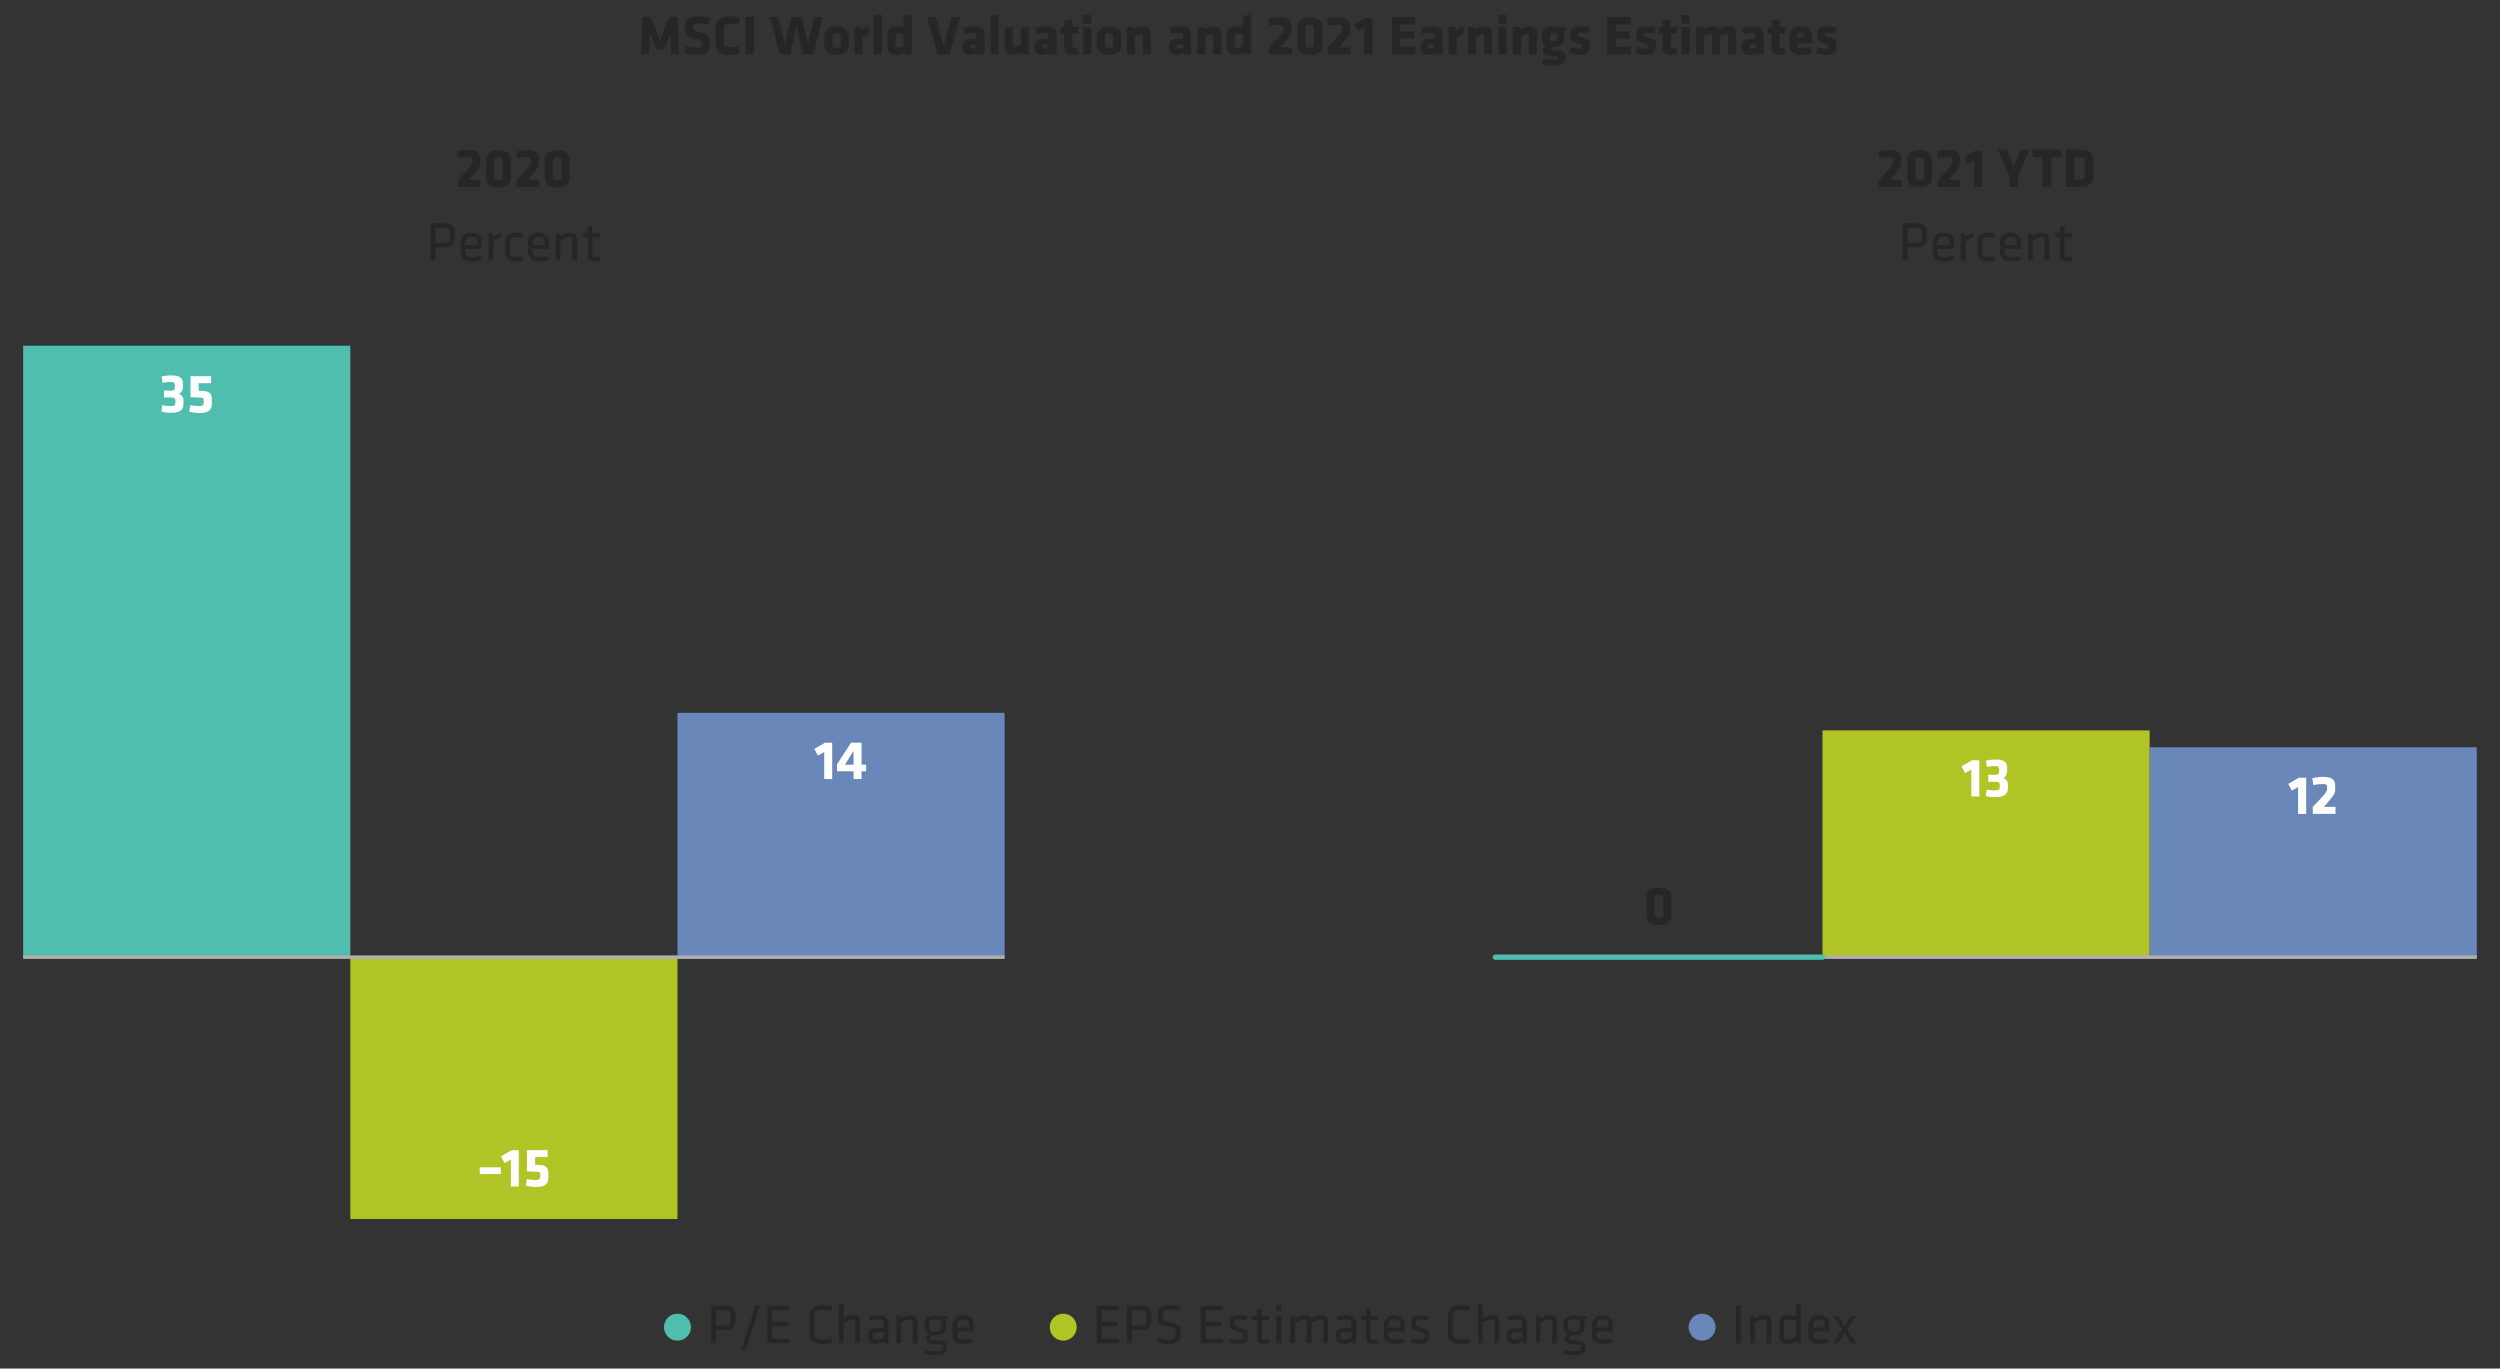 <svg xmlns="http://www.w3.org/2000/svg" viewBox="0 0 712.21 389.88"><rect x="0" y="0" width="712.21" height="389.88" fill="#333333" stroke="none"/><defs><style>.cls-1,.cls-6{fill:#b1c425;}.cls-2{fill:#50beaf;}.cls-2,.cls-6,.cls-7{fill-rule:evenodd;}.cls-3,.cls-7{fill:#6987b9;}.cls-4,.cls-5{fill:none;}.cls-4{stroke:#afafaf;}.cls-5{stroke:#50beaf;stroke-linecap:round;stroke-width:1.5px;}.cls-8{fill:#262626;}.cls-9{fill:#fff;}</style></defs><title>Artboard 10</title><g id="AEM_DSKTP" data-name="AEM DSKTP"><polygon class="cls-1" points="99.8 347.28 193 347.28 193 272.68 99.8 272.68 99.8 347.28 99.8 347.28"/><polygon class="cls-2" points="6.6 98.48 99.8 98.48 99.8 272.68 6.6 272.68 6.6 98.48 6.6 98.48"/><polygon class="cls-3" points="193 203.08 286.2 203.08 286.2 272.68 193 272.68 193 203.08 193 203.08"/><line class="cls-4" x1="6.6" y1="272.68" x2="286.2" y2="272.68"/><polygon class="cls-1" points="519.2 208.08 612.4 208.08 612.4 272.68 519.2 272.68 519.2 208.08 519.2 208.08"/><polygon class="cls-3" points="612.4 212.88 705.6 212.88 705.6 272.68 612.4 272.68 612.4 212.88 612.4 212.88"/><line class="cls-4" x1="426" y1="272.68" x2="705.6" y2="272.68"/><line class="cls-5" x1="426" y1="272.68" x2="519.2" y2="272.68"/><path class="cls-2" d="M196.83,378.08a3.83,3.83,0,1,1-3.83-3.82A3.82,3.82,0,0,1,196.83,378.08Z"/><path class="cls-6" d="M306.73,378.08a3.83,3.83,0,1,1-3.83-3.82A3.82,3.82,0,0,1,306.73,378.08Z"/><path class="cls-7" d="M488.73,378.08a3.83,3.83,0,1,1-3.83-3.82A3.82,3.82,0,0,1,488.73,378.08Z"/><g id="Outlined_Texts" data-name="Outlined Texts"><path class="cls-8" d="M185.1,9.55l-.16,5.93h-2.32l.45-10.66h2.4L188,11.6l2.56-6.78H193l.44,10.66h-2.32L191,9.55l-1.85,4.55H187Z"/><path class="cls-8" d="M198.46,15.64A8.67,8.67,0,0,1,195,15l.4-1.86a9.88,9.88,0,0,0,3.07.51c1.23,0,1.47-.24,1.47-1.13s-.05-1.07-1.79-1.46c-2.58-.56-3-1.07-3-3.38,0-2.12.75-3,3.68-3a15.18,15.18,0,0,1,3.23.35l-.24,2a16.11,16.11,0,0,0-3-.31c-1.07,0-1.31.19-1.31,1,0,1,0,1,1.73,1.44,2.88.69,3,1.25,3,3.34S201.67,15.64,198.46,15.64Z"/><path class="cls-8" d="M206.25,12c0,.93.3,1.47,1.49,1.47a18.83,18.83,0,0,0,2.75-.25l.34,2.09a14.07,14.07,0,0,1-3.09.34c-2.69,0-3.89-1.33-3.89-3.27V7.92c0-1.93,1.2-3.26,3.89-3.26a14.68,14.68,0,0,1,3.09.33l-.34,2.1a17.62,17.62,0,0,0-2.75-.26c-1.19,0-1.49.55-1.49,1.48Z"/><path class="cls-8" d="M212.43,15.48V4.82h2.4V15.48Z"/><path class="cls-8" d="M231.73,15.48h-3l-1.8-8.1-1.81,8.1h-3L219.39,4.82h2.37l1.81,7.62,1.86-7.62h2.93l1.82,7.62L232,4.82h2.37Z"/><path class="cls-8" d="M234.8,12.48v-1.8c0-1.6.75-3.16,3.52-3.16s3.52,1.56,3.52,3.16v1.8c0,1.6-.75,3.16-3.52,3.16S234.8,14.08,234.8,12.48Zm4.73.07V10.61c0-.73-.38-1.15-1.21-1.15s-1.22.42-1.22,1.15v1.94c0,.73.39,1.15,1.22,1.15S239.53,13.28,239.53,12.55Z"/><path class="cls-8" d="M245.68,10.72v4.76h-2.3V7.68h1.92l.16.75a7.57,7.57,0,0,1,2.09-.91l.2,2.18A11.41,11.41,0,0,0,245.68,10.72Z"/><path class="cls-8" d="M248.93,15.48V4.5l2.31-.32v11.3Z"/><path class="cls-8" d="M252.81,10.4c0-1.84.8-2.88,2.62-2.88a9.45,9.45,0,0,1,2,.23V4.5l2.3-.32v11.3h-1.81l-.24-.63a4.92,4.92,0,0,1-2.4.79c-1.58,0-2.46-1-2.46-2.88Zm4.61-.69a7.47,7.47,0,0,0-1.48-.19c-.6,0-.83.37-.83.88v2.36c0,.54.23.88.83.88a2.57,2.57,0,0,0,1.48-.61Z"/><path class="cls-8" d="M270.55,15.48h-3.42l-3-10.66h2.46l2.26,8.48,2.26-8.48h2.46Z"/><path class="cls-8" d="M278.56,15.48l-.16-.5a4.7,4.7,0,0,1-2.22.66c-1.44,0-2-1-2-2.37,0-1.57.72-2.19,2.32-2.19h1.68v-.6c0-.8-.15-1.07-1.38-1.07a11.21,11.21,0,0,0-2.11.22l-.31-1.72a10.77,10.77,0,0,1,2.81-.39c2.7,0,3.29.82,3.29,3v5Zm-.41-2.8H277c-.49,0-.68.12-.68.56s.17.6.62.6a2.62,2.62,0,0,0,1.17-.27Z"/><path class="cls-8" d="M282.2,15.48V4.5l2.3-.32v11.3Z"/><path class="cls-8" d="M288.58,7.68v5.16a.49.49,0,0,0,.56.56,4.55,4.55,0,0,0,1.68-.56V7.68h2.3v7.8h-1.71l-.24-.59a7.94,7.94,0,0,1-3.1.75c-1.33,0-1.8-1-1.8-2.5V7.68Z"/><path class="cls-8" d="M299.1,15.48l-.16-.5a4.76,4.76,0,0,1-2.22.66c-1.44,0-2-1-2-2.37,0-1.57.72-2.19,2.32-2.19h1.69v-.6c0-.8-.15-1.07-1.38-1.07a11.13,11.13,0,0,0-2.11.22l-.31-1.72a10.76,10.76,0,0,1,2.8-.39c2.71,0,3.3.82,3.3,3v5Zm-.41-2.8h-1.11c-.5,0-.69.12-.69.56s.18.6.63.6a2.66,2.66,0,0,0,1.17-.27Z"/><path class="cls-8" d="M305.56,15.64c-1.49,0-2.35-.56-2.35-2V9.54h-1.06V7.68h1.06V5.81l2.3-.32V7.68h1.78l-.13,1.86h-1.65v3.78c0,.32.19.43.48.43a2.93,2.93,0,0,0,1-.15l.27,1.75A5.27,5.27,0,0,1,305.56,15.64Z"/><path class="cls-8" d="M308.61,6.71V4.26h2.3V6.71Zm0,8.77V7.68h2.3v7.8Z"/><path class="cls-8" d="M312.46,12.48v-1.8c0-1.6.75-3.16,3.52-3.16s3.52,1.56,3.52,3.16v1.8c0,1.6-.75,3.16-3.52,3.16S312.46,14.08,312.46,12.48Zm4.74.07V10.61c0-.73-.38-1.15-1.22-1.15s-1.21.42-1.21,1.15v1.94c0,.73.38,1.15,1.21,1.15S317.2,13.28,317.2,12.55Z"/><path class="cls-8" d="M325.59,15.48V10.32a.49.49,0,0,0-.56-.56,4.49,4.49,0,0,0-1.68.56v5.16H321V7.68h1.72l.24.59a7.9,7.9,0,0,1,3.1-.75c1.33,0,1.79,1,1.79,2.5v5.46Z"/><path class="cls-8" d="M337.43,15.48l-.16-.5a4.77,4.77,0,0,1-2.23.66c-1.44,0-2-1-2-2.37,0-1.57.72-2.19,2.32-2.19H337v-.6c0-.8-.14-1.07-1.37-1.07a11.31,11.31,0,0,0-2.12.22l-.3-1.72a10.64,10.64,0,0,1,2.8-.39c2.71,0,3.3.82,3.3,3v5Zm-.42-2.8h-1.1c-.5,0-.69.12-.69.56s.18.6.62.6a2.62,2.62,0,0,0,1.17-.27Z"/><path class="cls-8" d="M345.61,15.48V10.32a.49.49,0,0,0-.56-.56,4.49,4.49,0,0,0-1.68.56v5.16h-2.31V7.68h1.71l.24.59a8,8,0,0,1,3.11-.75c1.33,0,1.79,1,1.79,2.5v5.46Z"/><path class="cls-8" d="M349.44,10.4c0-1.84.8-2.88,2.63-2.88a9.35,9.35,0,0,1,2,.23V4.5l2.31-.32v11.3h-1.81l-.24-.63a5,5,0,0,1-2.4.79c-1.59,0-2.47-1-2.47-2.88Zm4.61-.69a7.37,7.37,0,0,0-1.47-.19c-.61,0-.83.37-.83.88v2.36c0,.54.22.88.83.88a2.54,2.54,0,0,0,1.47-.61Z"/><path class="cls-8" d="M364.72,13.46H368v2h-6.46v-2c1.15-1.19,1.36-1.38,2.32-2.47,1.57-1.79,1.74-1.88,1.74-3V7.78c0-.56-.37-.75-1.26-.75a12.56,12.56,0,0,0-2.64.3l-.31-1.94A13.36,13.36,0,0,1,364.45,5c2.46,0,3.46.77,3.46,2.51v.42c0,1.52,0,1.8-1.48,3.57C365.67,12.4,365.19,13,364.72,13.46Z"/><path class="cls-8" d="M376.68,12.8c0,1.61-.84,2.84-3.54,2.84s-3.54-1.23-3.54-2.84v-5c0-1.6.83-2.83,3.54-2.83s3.54,1.23,3.54,2.83Zm-4.77-.32c0,.8.22,1.14,1.23,1.14s1.23-.34,1.23-1.14V8.13c0-.8-.22-1.14-1.23-1.14s-1.23.34-1.23,1.14Z"/><path class="cls-8" d="M381.45,13.46h3.28v2h-6.46v-2c1.15-1.19,1.36-1.38,2.32-2.47,1.57-1.79,1.74-1.88,1.74-3V7.78c0-.56-.37-.75-1.26-.75a12.56,12.56,0,0,0-2.64.3l-.31-1.94A13.36,13.36,0,0,1,381.18,5c2.46,0,3.46.77,3.46,2.51v.42c0,1.52,0,1.8-1.48,3.57C382.4,12.4,381.92,13,381.45,13.46Z"/><path class="cls-8" d="M388.65,15.48V7.81l-1.81,1-1-1.91,3-1.74H391V15.48Z"/><path class="cls-8" d="M396.47,15.48V4.82h6.71V7h-4.31v2h4V11h-4v2.32h4.31v2.13Z"/><path class="cls-8" d="M409.08,15.48l-.16-.5a4.7,4.7,0,0,1-2.22.66c-1.44,0-2-1-2-2.37,0-1.57.72-2.19,2.32-2.19h1.68v-.6c0-.8-.15-1.07-1.38-1.07a11.13,11.13,0,0,0-2.11.22l-.31-1.72a10.76,10.76,0,0,1,2.8-.39c2.71,0,3.3.82,3.3,3v5Zm-.41-2.8h-1.11c-.49,0-.69.12-.69.56s.18.6.63.6a2.62,2.62,0,0,0,1.17-.27Z"/><path class="cls-8" d="M415,10.72v4.76h-2.31V7.68h1.93l.16.75a7.57,7.57,0,0,1,2.09-.91l.19,2.18A11.63,11.63,0,0,0,415,10.72Z"/><path class="cls-8" d="M422.82,15.48V10.32a.49.49,0,0,0-.56-.56,4.59,4.59,0,0,0-1.69.56v5.16h-2.3V7.68H420l.24.59a8,8,0,0,1,3.11-.75c1.33,0,1.79,1,1.79,2.5v5.46Z"/><path class="cls-8" d="M426.91,6.71V4.26h2.3V6.71Zm0,8.77V7.68h2.3v7.8Z"/><path class="cls-8" d="M435.57,15.48V10.32a.49.49,0,0,0-.56-.56,4.61,4.61,0,0,0-1.68.56v5.16H431V7.68h1.71l.24.59a7.94,7.94,0,0,1,3.1-.75c1.33,0,1.8,1,1.8,2.5v5.46Z"/><path class="cls-8" d="M439.32,10.07c0-1.57.9-2.55,3.18-2.55a5.63,5.63,0,0,1,1.33.16h2.44V8.77l-.79.29a3,3,0,0,1,.21,1V11c0,1.49-1,2.48-3.19,2.48h-.24c-.16.1-.33.21-.33.43a.31.31,0,0,0,.25.33l1.94.19c1.31.11,1.89.56,1.89,1.9,0,1.87-1.17,2.45-3.59,2.45a13.86,13.86,0,0,1-3.1-.4l.34-1.68a11.66,11.66,0,0,0,2.56.32c1.2,0,1.68-.05,1.68-.56,0-.3-.15-.38-.61-.43l-2-.19c-1.05-.12-1.66-.34-1.66-1.41a2,2,0,0,1,.67-1.43,2.14,2.14,0,0,1-1-2Zm4.22.83v-.74c0-.51-.27-.81-1-.81s-1,.3-1,.81v.74c0,.53.29.77,1,.77S443.54,11.43,443.54,10.9Z"/><path class="cls-8" d="M450,15.64a10.23,10.23,0,0,1-2.83-.47l.37-1.71a8.49,8.49,0,0,0,2.35.35c.69,0,.8-.19.8-.65s0-.56-1.26-.87c-1.89-.46-2.07-1-2.07-2.43,0-1.65.64-2.34,3-2.34a11.29,11.29,0,0,1,2.37.26l-.21,1.79a12.86,12.86,0,0,0-2.15-.22c-.67,0-.83.17-.83.53s.07.54,1,.75c2.23.49,2.39,1,2.39,2.53S452.24,15.64,450,15.64Z"/><path class="cls-8" d="M457.87,15.48V4.82h6.7V7h-4.3v2h4V11h-4v2.32h4.3v2.13Z"/><path class="cls-8" d="M468.82,15.64a10.16,10.16,0,0,1-2.83-.47l.36-1.71a8.57,8.57,0,0,0,2.36.35c.68,0,.8-.19.8-.65s0-.56-1.27-.87c-1.89-.46-2.06-1-2.06-2.43,0-1.65.64-2.34,3-2.34a11.22,11.22,0,0,1,2.37.26l-.2,1.79a12.86,12.86,0,0,0-2.15-.22c-.67,0-.83.17-.83.53s.06.54,1,.75c2.23.49,2.38,1,2.38,2.53S471,15.64,468.82,15.64Z"/><path class="cls-8" d="M476,15.64c-1.49,0-2.35-.56-2.35-2V9.54h-1.06V7.68h1.06V5.81l2.3-.32V7.68h1.78l-.13,1.86H476v3.78c0,.32.19.43.48.43a2.93,2.93,0,0,0,1-.15l.27,1.75A5.27,5.27,0,0,1,476,15.64Z"/><path class="cls-8" d="M479.09,6.71V4.26h2.3V6.71Zm0,8.77V7.68h2.3v7.8Z"/><path class="cls-8" d="M487.75,15.48V10.32a.49.49,0,0,0-.56-.56,4.61,4.61,0,0,0-1.68.56v5.16h-2.3V7.68h1.71l.24.59a8,8,0,0,1,3.11-.75,1.51,1.51,0,0,1,1.42.75,7.51,7.51,0,0,1,3.12-.75c1.33,0,1.8,1,1.8,2.5v5.46H492.3V10.32a.49.49,0,0,0-.56-.56,4.55,4.55,0,0,0-1.68.56v5.16Z"/><path class="cls-8" d="M500.53,15.48l-.16-.5a4.73,4.73,0,0,1-2.22.66c-1.44,0-2-1-2-2.37,0-1.57.72-2.19,2.32-2.19h1.69v-.6c0-.8-.15-1.07-1.38-1.07a11.13,11.13,0,0,0-2.11.22l-.31-1.72a10.76,10.76,0,0,1,2.8-.39c2.71,0,3.3.82,3.3,3v5Zm-.41-2.8H499c-.5,0-.69.12-.69.56s.18.6.63.6a2.66,2.66,0,0,0,1.17-.27Z"/><path class="cls-8" d="M507,15.64c-1.49,0-2.35-.56-2.35-2V9.54h-1.06V7.68h1.06V5.81l2.3-.32V7.68h1.78l-.13,1.86h-1.65v3.78c0,.32.19.43.48.43a2.93,2.93,0,0,0,1-.15l.28,1.75A5.38,5.38,0,0,1,507,15.64Z"/><path class="cls-8" d="M512.05,12.39v.22c0,.9.35,1.14,1.4,1.14a9,9,0,0,0,2.37-.34l.34,1.73a9.19,9.19,0,0,1-2.93.5c-2.53,0-3.49-1.25-3.49-3.17V10.64c0-1.68.75-3.12,3.35-3.12s3.15,1.54,3.15,3.24v1.63Zm2-2.07c0-.54-.16-1-1-1s-1.05.45-1.05,1v.34h2Z"/><path class="cls-8" d="M520.29,15.64a10.16,10.16,0,0,1-2.83-.47l.36-1.71a8.57,8.57,0,0,0,2.36.35c.69,0,.8-.19.8-.65s0-.56-1.27-.87c-1.89-.46-2.06-1-2.06-2.43,0-1.65.64-2.34,3-2.34a11.15,11.15,0,0,1,2.37.26l-.2,1.79a12.86,12.86,0,0,0-2.15-.22c-.67,0-.83.17-.83.53s.06.54,1,.75c2.23.49,2.39,1,2.39,2.53S522.51,15.64,520.29,15.64Z"/><path class="cls-8" d="M133.61,51.26h3.28v2h-6.47v-2c1.16-1.18,1.36-1.38,2.32-2.46,1.57-1.8,1.75-1.89,1.75-3v-.29c0-.56-.37-.75-1.27-.75a13.34,13.34,0,0,0-2.64.3l-.3-1.93a12.79,12.79,0,0,1,3.06-.42c2.46,0,3.45.77,3.45,2.51v.42c0,1.52,0,1.81-1.47,3.57C134.55,50.21,134.07,50.77,133.61,51.26Z"/><path class="cls-8" d="M145.56,50.61c0,1.6-.83,2.83-3.54,2.83s-3.53-1.23-3.53-2.83v-5c0-1.6.83-2.83,3.53-2.83s3.54,1.23,3.54,2.83Zm-4.77-.32c0,.8.23,1.13,1.23,1.13s1.24-.33,1.24-1.13V45.93c0-.8-.23-1.13-1.24-1.13s-1.23.33-1.23,1.13Z"/><path class="cls-8" d="M150.34,51.26h3.28v2h-6.47v-2c1.15-1.18,1.36-1.38,2.32-2.46,1.57-1.8,1.75-1.89,1.75-3v-.29c0-.56-.37-.75-1.27-.75a13.25,13.25,0,0,0-2.64.3L147,43.2a12.79,12.79,0,0,1,3.06-.42c2.46,0,3.45.77,3.45,2.51v.42c0,1.52,0,1.81-1.47,3.57C151.28,50.21,150.8,50.77,150.34,51.26Z"/><path class="cls-8" d="M162.29,50.61c0,1.6-.83,2.83-3.54,2.83s-3.53-1.23-3.53-2.83v-5c0-1.6.83-2.83,3.53-2.83s3.54,1.23,3.54,2.83Zm-4.77-.32c0,.8.22,1.13,1.23,1.13s1.24-.33,1.24-1.13V45.93c0-.8-.23-1.13-1.24-1.13s-1.23.33-1.23,1.13Z"/><path class="cls-8" d="M122.62,63.62h3.86c2.29,0,3.09,1,3.09,2.63v1.58c0,1.65-.8,2.64-3.09,2.64H124v3.81h-1.38Zm3.81,1.23H124v4.39h2.43c1.32,0,1.76-.37,1.76-1.41V66.26C128.19,65.21,127.75,64.85,126.43,64.85Z"/><path class="cls-8" d="M134.46,73.29a10.06,10.06,0,0,0,2.46-.37L137.1,74a8.56,8.56,0,0,1-2.75.45c-2.31,0-3.09-1.1-3.09-2.86V69.24c0-1.62.73-2.91,3.05-2.91s2.93,1.32,2.93,2.94V70.9H132.6v.66C132.6,72.79,132.94,73.29,134.46,73.29Zm-1.86-3.51H136v-.64c0-1.09-.37-1.69-1.64-1.69s-1.71.6-1.71,1.69Z"/><path class="cls-8" d="M142.74,67.56a17,17,0,0,0-2.22,1.34v5.38h-1.35V66.49h1.17l.08,1.08a10.35,10.35,0,0,1,2.15-1.24Z"/><path class="cls-8" d="M143.93,71.61V69.16c0-1.79.67-2.83,3.11-2.83a7,7,0,0,1,1.85.24l-.11,1.12a8.09,8.09,0,0,0-1.71-.18c-1.35,0-1.79.38-1.79,1.6v2.55c0,1.21.44,1.6,1.79,1.6a8.09,8.09,0,0,0,1.71-.18l.13,1.12a7.15,7.15,0,0,1-1.87.24C144.54,74.44,143.93,73.4,143.93,71.61Z"/><path class="cls-8" d="M153.63,73.29a10.06,10.06,0,0,0,2.46-.37l.18,1.07a8.56,8.56,0,0,1-2.75.45c-2.31,0-3.09-1.1-3.09-2.86V69.24c0-1.62.73-2.91,3-2.91s2.93,1.32,2.93,2.94V70.9h-4.64v.66C151.77,72.79,152.11,73.29,153.63,73.29Zm-1.86-3.51h3.35v-.64c0-1.09-.37-1.69-1.64-1.69s-1.71.6-1.71,1.69Z"/><path class="cls-8" d="M163.05,74.28v-6c0-.52-.26-.72-.75-.72a7.26,7.26,0,0,0-2.61.78v5.89h-1.35V66.49h1.09l.13.67a8.37,8.37,0,0,1,3.14-.83c1.25,0,1.69.78,1.69,2v6Z"/><path class="cls-8" d="M171,74.15a4.78,4.78,0,0,1-1.64.29c-1.31,0-1.93-.48-1.93-1.78v-5H166V66.49h1.38V64.56l1.34-.19v2.12H171l-.11,1.12h-2.1v4.83c0,.58.08.86.8.86a4.87,4.87,0,0,0,1.25-.19Z"/><path class="cls-8" d="M538.47,51.26h3.28v2h-6.47v-2c1.16-1.18,1.36-1.38,2.32-2.46,1.57-1.8,1.75-1.89,1.75-3v-.29c0-.56-.37-.75-1.27-.75a13.34,13.34,0,0,0-2.64.3l-.3-1.93a12.79,12.79,0,0,1,3.06-.42c2.46,0,3.45.77,3.45,2.51v.42c0,1.52,0,1.81-1.47,3.57C539.41,50.21,538.93,50.77,538.47,51.26Z"/><path class="cls-8" d="M550.42,50.61c0,1.6-.83,2.83-3.54,2.83s-3.53-1.23-3.53-2.83v-5c0-1.6.83-2.83,3.53-2.83s3.54,1.23,3.54,2.83Zm-4.77-.32c0,.8.23,1.13,1.23,1.13s1.24-.33,1.24-1.13V45.93c0-.8-.23-1.13-1.24-1.13s-1.23.33-1.23,1.13Z"/><path class="cls-8" d="M555.2,51.26h3.28v2H552v-2c1.15-1.18,1.36-1.38,2.32-2.46,1.57-1.8,1.75-1.89,1.75-3v-.29c0-.56-.37-.75-1.27-.75a13.34,13.34,0,0,0-2.64.3l-.3-1.93a12.79,12.79,0,0,1,3.06-.42c2.46,0,3.45.77,3.45,2.51v.42c0,1.52,0,1.81-1.47,3.57C556.14,50.21,555.66,50.77,555.2,51.26Z"/><path class="cls-8" d="M562.39,53.28V45.61l-1.81,1-1-1.91,3-1.74h2.08V53.28Z"/><path class="cls-8" d="M574.89,50.21v3.07h-2.4V50.21l-3.31-7.59h2.51l2,5,2-5h2.51Z"/><path class="cls-8" d="M584.33,44.75v8.53h-2.4V44.75h-2.86V42.62h8.13v2.13Z"/><path class="cls-8" d="M592.71,53.28h-4.13V42.62h4.13c2.63,0,3.6,1.33,3.6,2.77v5.12C596.31,51.94,595.34,53.28,592.71,53.28Zm1.2-7.24c0-.83-.29-1.29-1.49-1.29H591v6.4h1.44c1.2,0,1.49-.46,1.49-1.3Z"/><path class="cls-8" d="M542,63.62h3.86c2.29,0,3.09,1,3.09,2.63v1.58c0,1.65-.8,2.64-3.09,2.64H543.4v3.81H542Zm3.81,1.23H543.4v4.39h2.43c1.32,0,1.76-.37,1.76-1.41V66.26C547.59,65.21,547.15,64.85,545.83,64.85Z"/><path class="cls-8" d="M553.86,73.29a10,10,0,0,0,2.46-.37L556.5,74a8.56,8.56,0,0,1-2.75.45c-2.31,0-3.09-1.1-3.09-2.86V69.24c0-1.62.73-2.91,3.05-2.91s2.93,1.32,2.93,2.94V70.9H552v.66C552,72.79,552.34,73.29,553.86,73.29ZM552,69.78h3.35v-.64c0-1.09-.37-1.69-1.64-1.69s-1.71.6-1.71,1.69Z"/><path class="cls-8" d="M562.14,67.56a17,17,0,0,0-2.22,1.34v5.38h-1.35V66.49h1.17l.08,1.08A10.35,10.35,0,0,1,562,66.33Z"/><path class="cls-8" d="M563.33,71.61V69.16c0-1.79.67-2.83,3.11-2.83a7,7,0,0,1,1.85.24l-.11,1.12a8.09,8.09,0,0,0-1.71-.18c-1.35,0-1.79.38-1.79,1.6v2.55c0,1.21.44,1.6,1.79,1.6a8.09,8.09,0,0,0,1.71-.18l.13,1.12a7.15,7.15,0,0,1-1.87.24C563.94,74.44,563.33,73.4,563.33,71.61Z"/><path class="cls-8" d="M573,73.29a10,10,0,0,0,2.46-.37l.18,1.07a8.56,8.56,0,0,1-2.75.45c-2.31,0-3.09-1.1-3.09-2.86V69.24c0-1.62.73-2.91,3-2.91s2.93,1.32,2.93,2.94V70.9h-4.64v.66C571.17,72.79,571.51,73.29,573,73.29Zm-1.86-3.51h3.35v-.64c0-1.09-.37-1.69-1.64-1.69s-1.71.6-1.71,1.69Z"/><path class="cls-8" d="M582.45,74.28v-6c0-.52-.26-.72-.75-.72a7.26,7.26,0,0,0-2.61.78v5.89h-1.35V66.49h1.09l.13.67a8.37,8.37,0,0,1,3.14-.83c1.25,0,1.69.78,1.69,2v6Z"/><path class="cls-8" d="M590.39,74.15a4.78,4.78,0,0,1-1.64.29c-1.31,0-1.93-.48-1.93-1.78v-5h-1.38V66.49h1.38V64.56l1.34-.19v2.12h2.21l-.11,1.12h-2.1v4.83c0,.58.08.86.8.86a4.87,4.87,0,0,0,1.25-.19Z"/><path class="cls-9" d="M48.49,111.3c1,0,1.32-.29,1.32-1v-.65c0-.67-.29-.82-1.3-.82a11.78,11.78,0,0,0-2.21.23l-.24-1.81a12.39,12.39,0,0,1,2.66-.29c2.67,0,3.39.8,3.39,2.4v.75A2.29,2.29,0,0,1,51,112.24a1.89,1.89,0,0,1,1.26,2V115c0,1.57-.73,2.59-3.65,2.59a8.19,8.19,0,0,1-2.62-.35l.24-1.78a11.62,11.62,0,0,0,2.3.21c1.12,0,1.43-.23,1.43-.85v-.74c0-.59-.37-.84-1.17-.84H46.72v-2Z"/><path class="cls-9" d="M56.83,113.25c-1.15,0-1.68-.06-2.55-.08v-6h5.85v2H56.59v2.18c.54,0,.83,0,1.44.06,1.84.11,2.32,1,2.32,2.27v1.14c0,1.83-.69,2.85-3.6,2.85a11.28,11.28,0,0,1-2.85-.4l.34-1.86a11.91,11.91,0,0,0,2.49.26c1.09,0,1.32-.31,1.32-1v-.43C58.05,113.49,57.85,113.3,56.83,113.25Z"/><path class="cls-9" d="M136.68,334.47v-1.92h6v1.92Z"/><path class="cls-9" d="M145.53,338v-7.67l-1.81,1-1-1.9,3-1.75h2.08V338Z"/><path class="cls-9" d="M152.66,333.78c-1.15,0-1.68-.06-2.54-.08v-6.05H156v2h-3.54v2.18c.55,0,.83,0,1.44.06,1.84.11,2.32,1,2.32,2.28v1.13c0,1.83-.69,2.85-3.6,2.85a11.28,11.28,0,0,1-2.85-.4l.34-1.86a12,12,0,0,0,2.5.26c1.08,0,1.31-.3,1.31-1v-.43C153.88,334,153.69,333.83,152.66,333.78Z"/><path class="cls-9" d="M234.81,221.92v-7.67l-1.81,1-1-1.91,3-1.74h2.08v10.34Z"/><path class="cls-9" d="M245.43,219.73v2.19h-2.27v-2.19h-4.71v-2l4-6.15h3v6.28h1.3v1.87Zm-2.27-5.86-2.45,4h2.45Z"/><path class="cls-8" d="M476.15,260.69c0,1.6-.83,2.84-3.54,2.84s-3.53-1.24-3.53-2.84v-5c0-1.6.83-2.83,3.53-2.83s3.54,1.23,3.54,2.83Zm-4.77-.32c0,.8.23,1.14,1.23,1.14s1.24-.34,1.24-1.14V256c0-.8-.23-1.14-1.24-1.14s-1.23.34-1.23,1.14Z"/><path class="cls-9" d="M561.6,226.9v-7.67l-1.8,1-1-1.91,3-1.74h2.08V226.9Z"/><path class="cls-9" d="M568.2,220.73c1,0,1.31-.28,1.31-1v-.65c0-.68-.29-.82-1.3-.82a12.71,12.71,0,0,0-2.21.22l-.24-1.8a11.91,11.91,0,0,1,2.66-.29c2.67,0,3.39.8,3.39,2.4v.75a2.31,2.31,0,0,1-1.07,2.13,1.89,1.89,0,0,1,1.27,2v.81c0,1.57-.74,2.6-3.65,2.6a8.21,8.21,0,0,1-2.63-.35l.24-1.78a11.8,11.8,0,0,0,2.31.21c1.12,0,1.42-.23,1.42-.85v-.74c0-.59-.37-.85-1.17-.85h-2.11v-2Z"/><path class="cls-9" d="M654.69,231.87v-7.66l-1.81,1-1-1.9,3-1.75H657v10.34Z"/><path class="cls-9" d="M662.07,229.86h3.28v2h-6.47v-2c1.16-1.18,1.36-1.37,2.33-2.46,1.56-1.79,1.74-1.89,1.74-3v-.29c0-.56-.37-.75-1.26-.75a12.65,12.65,0,0,0-2.65.31l-.3-1.94a12.79,12.79,0,0,1,3.06-.42c2.46,0,3.46.77,3.46,2.52v.41c0,1.52,0,1.81-1.48,3.57C663,228.8,662.53,229.36,662.07,229.86Z"/><path class="cls-8" d="M202.63,372h3.86c2.29,0,3.08,1,3.08,2.62v1.59c0,1.64-.79,2.64-3.08,2.64H204v3.81h-1.38Zm3.81,1.23H204v4.38h2.43c1.31,0,1.76-.36,1.76-1.4v-1.57C208.2,373.6,207.75,373.25,206.44,373.25Z"/><path class="cls-8" d="M212.49,384.55h-1.27l3.94-12.69h1.28Z"/><path class="cls-8" d="M218.63,372h6.27v1.23H220v3.34h4.54v1.24H220v3.61h4.91v1.24h-6.29Z"/><path class="cls-8" d="M232,379.62c0,1.49.58,2,2.32,2a15.78,15.78,0,0,0,2.5-.23l.14,1.19a14,14,0,0,1-2.68.29c-2.61,0-3.65-1.12-3.65-3.14V375c0-2,1-3.13,3.65-3.13a14,14,0,0,1,2.68.28l-.14,1.19a15.78,15.78,0,0,0-2.5-.23c-1.74,0-2.32.48-2.32,2Z"/><path class="cls-8" d="M243.67,382.68v-6c0-.51-.26-.72-.75-.72a7.34,7.34,0,0,0-2.61.8v5.88H239v-11l1.35-.2v4a7.83,7.83,0,0,1,3-.82c1.25,0,1.69.78,1.69,2v6Z"/><path class="cls-8" d="M253.08,382.68h-1.14l-.08-.58a4.44,4.44,0,0,1-2.53.74c-1.45,0-2.06-.87-2.06-2.25,0-1.61.81-2.19,2.38-2.19h2.08v-1.21c0-1-.43-1.32-1.69-1.32a12.68,12.68,0,0,0-2.34.26l-.14-1.07a10.48,10.48,0,0,1,2.56-.34c2.22,0,3,.86,3,2.53Zm-1.35-3.16h-2c-.83,0-1.14.26-1.14,1s.15,1.12,1.11,1.12a3.82,3.82,0,0,0,2-.64Z"/><path class="cls-8" d="M260.07,382.68v-6c0-.51-.26-.72-.75-.72a7.1,7.1,0,0,0-2.61.79v5.89h-1.35v-7.8h1.09l.13.67a8.62,8.62,0,0,1,3.14-.83c1.25,0,1.69.78,1.69,2v6Z"/><path class="cls-8" d="M270,375.67l-.93.17a2.72,2.72,0,0,1,.43,1.55v.36c0,1.68-1,2.65-3.05,2.65a5,5,0,0,1-.8,0,1.21,1.21,0,0,0-.56.84c0,.3.16.41.51.45l2.21.22c1.41.14,1.95.69,1.95,1.87,0,1.7-.59,2.26-3.41,2.26a12.51,12.51,0,0,1-2.83-.37l.19-1.06a11.86,11.86,0,0,0,2.61.32c2,0,2.18-.27,2.18-1.08s-.24-.77-1.16-.85l-2.06-.19c-1.15-.1-1.52-.71-1.52-1.43a1.73,1.73,0,0,1,.73-1.37,2.36,2.36,0,0,1-1.08-2.21v-.36c0-1.69.81-2.67,3-2.67a5.17,5.17,0,0,1,1.31.16H270Zm-3.55.16c-1.3,0-1.78.43-1.78,1.58v.34c0,1.18.5,1.55,1.78,1.55s1.77-.53,1.77-1.55v-.34C268.21,376.27,267.73,375.83,266.44,375.83Z"/><path class="cls-8" d="M274.56,381.68a10.1,10.1,0,0,0,2.47-.36l.18,1.07a8.58,8.58,0,0,1-2.76.45c-2.3,0-3.09-1.11-3.09-2.87v-2.34c0-1.61.74-2.91,3.06-2.91s2.93,1.33,2.93,2.95v1.63h-4.64V380C272.71,381.19,273,381.68,274.56,381.68Zm-1.85-3.5h3.34v-.64c0-1.09-.36-1.7-1.63-1.7s-1.71.61-1.71,1.7Z"/><path class="cls-8" d="M312.46,372h6.28v1.23h-4.9v3.34h4.55v1.24h-4.55v3.61h4.91v1.24h-6.29Z"/><path class="cls-8" d="M321.07,372h3.86c2.29,0,3.09,1,3.09,2.62v1.59c0,1.64-.8,2.64-3.09,2.64h-2.48v3.81h-1.38Zm3.81,1.23h-2.43v4.38h2.43c1.31,0,1.76-.36,1.76-1.4v-1.57C326.64,373.6,326.19,373.25,324.88,373.25Z"/><path class="cls-8" d="M332.83,382.84a9.36,9.36,0,0,1-3.17-.56l.23-1.12a10.22,10.22,0,0,0,3,.46c1.71,0,2.06-.45,2.06-1.66,0-1.45,0-1.57-2.21-2.07-2.58-.58-2.88-1.07-2.88-3.28,0-1.86.77-2.75,3.41-2.75a11.83,11.83,0,0,1,2.88.35l-.11,1.17a12.58,12.58,0,0,0-2.74-.31c-1.74,0-2.06.35-2.06,1.59,0,1.47,0,1.53,2.11,2.06,2.83.71,3,1.12,3,3.2C336.31,381.78,335.76,382.84,332.83,382.84Z"/><path class="cls-8" d="M342.08,372h6.28v1.23h-4.9v3.34H348v1.24h-4.54v3.61h4.91v1.24h-6.29Z"/><path class="cls-8" d="M352.77,382.84a7.94,7.94,0,0,1-2.48-.42l.17-1.06a8.64,8.64,0,0,0,2.23.32c1.23,0,1.44-.22,1.44-1.05s-.06-.93-1.63-1.32c-1.94-.48-2.12-.88-2.12-2.49,0-1.44.64-2.1,2.69-2.1a9,9,0,0,1,2.21.27l-.09,1.11a12.39,12.39,0,0,0-2.16-.23c-1.16,0-1.32.28-1.32,1,0,.86,0,1,1.33,1.34,2.24.56,2.42.84,2.42,2.39S355,382.84,352.77,382.84Z"/><path class="cls-8" d="M361.68,382.55a5,5,0,0,1-1.63.29c-1.31,0-1.94-.48-1.94-1.78V376h-1.37v-1.12h1.37V373l1.35-.19v2.11h2.21l-.12,1.12h-2.09v4.83c0,.58.08.87.8.87a4.87,4.87,0,0,0,1.25-.19Z"/><path class="cls-8" d="M363.62,373.63V371.7H365v1.93Zm0,9.05v-7.8H365v7.8Z"/><path class="cls-8" d="M377,382.68v-6c0-.51-.26-.72-.75-.72a6.79,6.79,0,0,0-2.61.79v5.89h-1.35v-6c0-.51-.25-.72-.75-.72a7.1,7.1,0,0,0-2.61.79v5.89h-1.34v-7.8h1.08l.13.67a8.62,8.62,0,0,1,3.14-.83,1.44,1.44,0,0,1,1.49.83,8.31,8.31,0,0,1,3.22-.83c1.24,0,1.69.78,1.69,2v6Z"/><path class="cls-8" d="M386.35,382.68h-1.13l-.08-.58a4.46,4.46,0,0,1-2.53.74c-1.46,0-2.07-.87-2.07-2.25,0-1.61.82-2.19,2.39-2.19H385v-1.21c0-1-.43-1.32-1.7-1.32a12.57,12.57,0,0,0-2.33.26l-.15-1.07a10.62,10.62,0,0,1,2.56-.34c2.23,0,3,.86,3,2.53ZM385,379.52h-2c-.84,0-1.14.26-1.14,1s.14,1.12,1.1,1.12a3.85,3.85,0,0,0,2-.64Z"/><path class="cls-8" d="M392.7,382.55a4.92,4.92,0,0,1-1.63.29c-1.31,0-1.93-.48-1.93-1.78V376h-1.38v-1.12h1.38V373l1.34-.19v2.11h2.21l-.11,1.12h-2.1v4.83c0,.58.08.87.8.87a4.87,4.87,0,0,0,1.25-.19Z"/><path class="cls-8" d="M397.44,381.68a10.1,10.1,0,0,0,2.47-.36l.17,1.07a8.47,8.47,0,0,1-2.75.45c-2.31,0-3.09-1.11-3.09-2.87v-2.34c0-1.61.74-2.91,3.06-2.91s2.93,1.33,2.93,2.95v1.63h-4.65V380C395.58,381.19,395.92,381.68,397.44,381.68Zm-1.86-3.5h3.35v-.64c0-1.09-.37-1.7-1.63-1.7s-1.72.61-1.72,1.7Z"/><path class="cls-8" d="M404.42,382.84a8.06,8.06,0,0,1-2.49-.42l.18-1.06a8.52,8.52,0,0,0,2.23.32c1.23,0,1.44-.22,1.44-1.05s-.07-.93-1.64-1.32c-1.93-.48-2.11-.88-2.11-2.49,0-1.44.64-2.1,2.69-2.1a9.1,9.1,0,0,1,2.21.27l-.1,1.11a12.29,12.29,0,0,0-2.16-.23c-1.15,0-1.31.28-1.31,1,0,.86,0,1,1.33,1.34,2.24.56,2.42.84,2.42,2.39S406.64,382.84,404.42,382.84Z"/><path class="cls-8" d="M413.89,379.62c0,1.49.57,2,2.32,2a15.78,15.78,0,0,0,2.5-.23l.14,1.19a14.2,14.2,0,0,1-2.69.29c-2.61,0-3.65-1.12-3.65-3.14V375c0-2,1-3.13,3.65-3.13a14.19,14.19,0,0,1,2.69.28l-.14,1.19a15.78,15.78,0,0,0-2.5-.23c-1.75,0-2.32.48-2.32,2Z"/><path class="cls-8" d="M425.78,382.68v-6c0-.51-.26-.72-.75-.72a7.34,7.34,0,0,0-2.61.8v5.88h-1.35v-11l1.35-.2v4a7.78,7.78,0,0,1,3-.82c1.25,0,1.7.78,1.7,2v6Z"/><path class="cls-8" d="M435,382.68h-1.14l-.08-.58a4.41,4.41,0,0,1-2.53.74c-1.45,0-2.06-.87-2.06-2.25,0-1.61.82-2.19,2.38-2.19h2.08v-1.21c0-1-.43-1.32-1.69-1.32a12.78,12.78,0,0,0-2.34.26l-.14-1.07a10.55,10.55,0,0,1,2.56-.34c2.22,0,3,.86,3,2.53Zm-1.35-3.16h-2c-.83,0-1.14.26-1.14,1s.15,1.12,1.11,1.12a3.82,3.82,0,0,0,2-.64Z"/><path class="cls-8" d="M442.19,382.68v-6c0-.51-.25-.72-.75-.72a7.1,7.1,0,0,0-2.61.79v5.89h-1.34v-7.8h1.08l.13.67a8.62,8.62,0,0,1,3.14-.83c1.25,0,1.7.78,1.7,2v6Z"/><path class="cls-8" d="M451.94,375.67l-.93.17a2.8,2.8,0,0,1,.43,1.55v.36c0,1.68-1,2.65-3.06,2.65a5.05,5.05,0,0,1-.8,0c-.27.23-.56.5-.56.84s.16.41.51.45l2.21.22c1.41.14,2,.69,2,1.87,0,1.7-.6,2.26-3.41,2.26a12.59,12.59,0,0,1-2.84-.37l.2-1.06a11.79,11.79,0,0,0,2.61.32c2,0,2.17-.27,2.17-1.08s-.24-.77-1.15-.85l-2.07-.19c-1.15-.1-1.52-.71-1.52-1.43a1.72,1.72,0,0,1,.74-1.37,2.35,2.35,0,0,1-1.09-2.21v-.36c0-1.69.82-2.67,3-2.67a5.24,5.24,0,0,1,1.32.16h2.24Zm-3.56.16c-1.29,0-1.77.43-1.77,1.58v.34c0,1.18.49,1.55,1.77,1.55s1.78-.53,1.78-1.55v-.34C450.16,376.27,449.68,375.83,448.38,375.83Z"/><path class="cls-8" d="M456.7,381.68a10.1,10.1,0,0,0,2.47-.36l.17,1.07a8.47,8.47,0,0,1-2.75.45c-2.3,0-3.09-1.11-3.09-2.87v-2.34c0-1.61.74-2.91,3.06-2.91s2.93,1.33,2.93,2.95v1.63h-4.64V380C454.85,381.19,455.18,381.68,456.7,381.68Zm-1.85-3.5h3.34v-.64c0-1.09-.37-1.7-1.63-1.7s-1.71.61-1.71,1.7Z"/><path class="cls-8" d="M495.91,382.68h-1.37V372h1.37Z"/><path class="cls-8" d="M503.29,382.68v-6c0-.51-.26-.72-.75-.72a7.1,7.1,0,0,0-2.61.79v5.89h-1.35v-7.8h1.09l.13.67a8.62,8.62,0,0,1,3.14-.83c1.25,0,1.7.78,1.7,2v6Z"/><path class="cls-8" d="M506.89,377.27a2.24,2.24,0,0,1,2.53-2.55,12.17,12.17,0,0,1,2.22.24V371.7l1.35-.2v11.18h-1.14l-.11-.71a4.17,4.17,0,0,1-2.58.87c-1.54,0-2.27-.82-2.27-2.39Zm4.75-1.12a12,12,0,0,0-2.14-.24c-.9,0-1.27.41-1.27,1.36v3.18c0,.8.26,1.2,1.2,1.2a3.55,3.55,0,0,0,2.21-.93Z"/><path class="cls-8" d="M518.38,381.68a10,10,0,0,0,2.46-.36l.18,1.07a8.56,8.56,0,0,1-2.75.45c-2.31,0-3.09-1.11-3.09-2.87v-2.34c0-1.61.73-2.91,3.05-2.91s2.93,1.33,2.93,2.95v1.63h-4.64V380C516.52,381.19,516.86,381.68,518.38,381.68Zm-1.86-3.5h3.35v-.64c0-1.09-.37-1.7-1.64-1.7s-1.71.61-1.71,1.7Z"/><path class="cls-8" d="M522.2,382.68l2.56-3.93-2.51-3.87h1.39l1.86,2.87,1.85-2.87h1.4l-2.53,3.87,2.57,3.93h-1.4l-1.89-2.9-1.88,2.9Z"/></g></g></svg>
